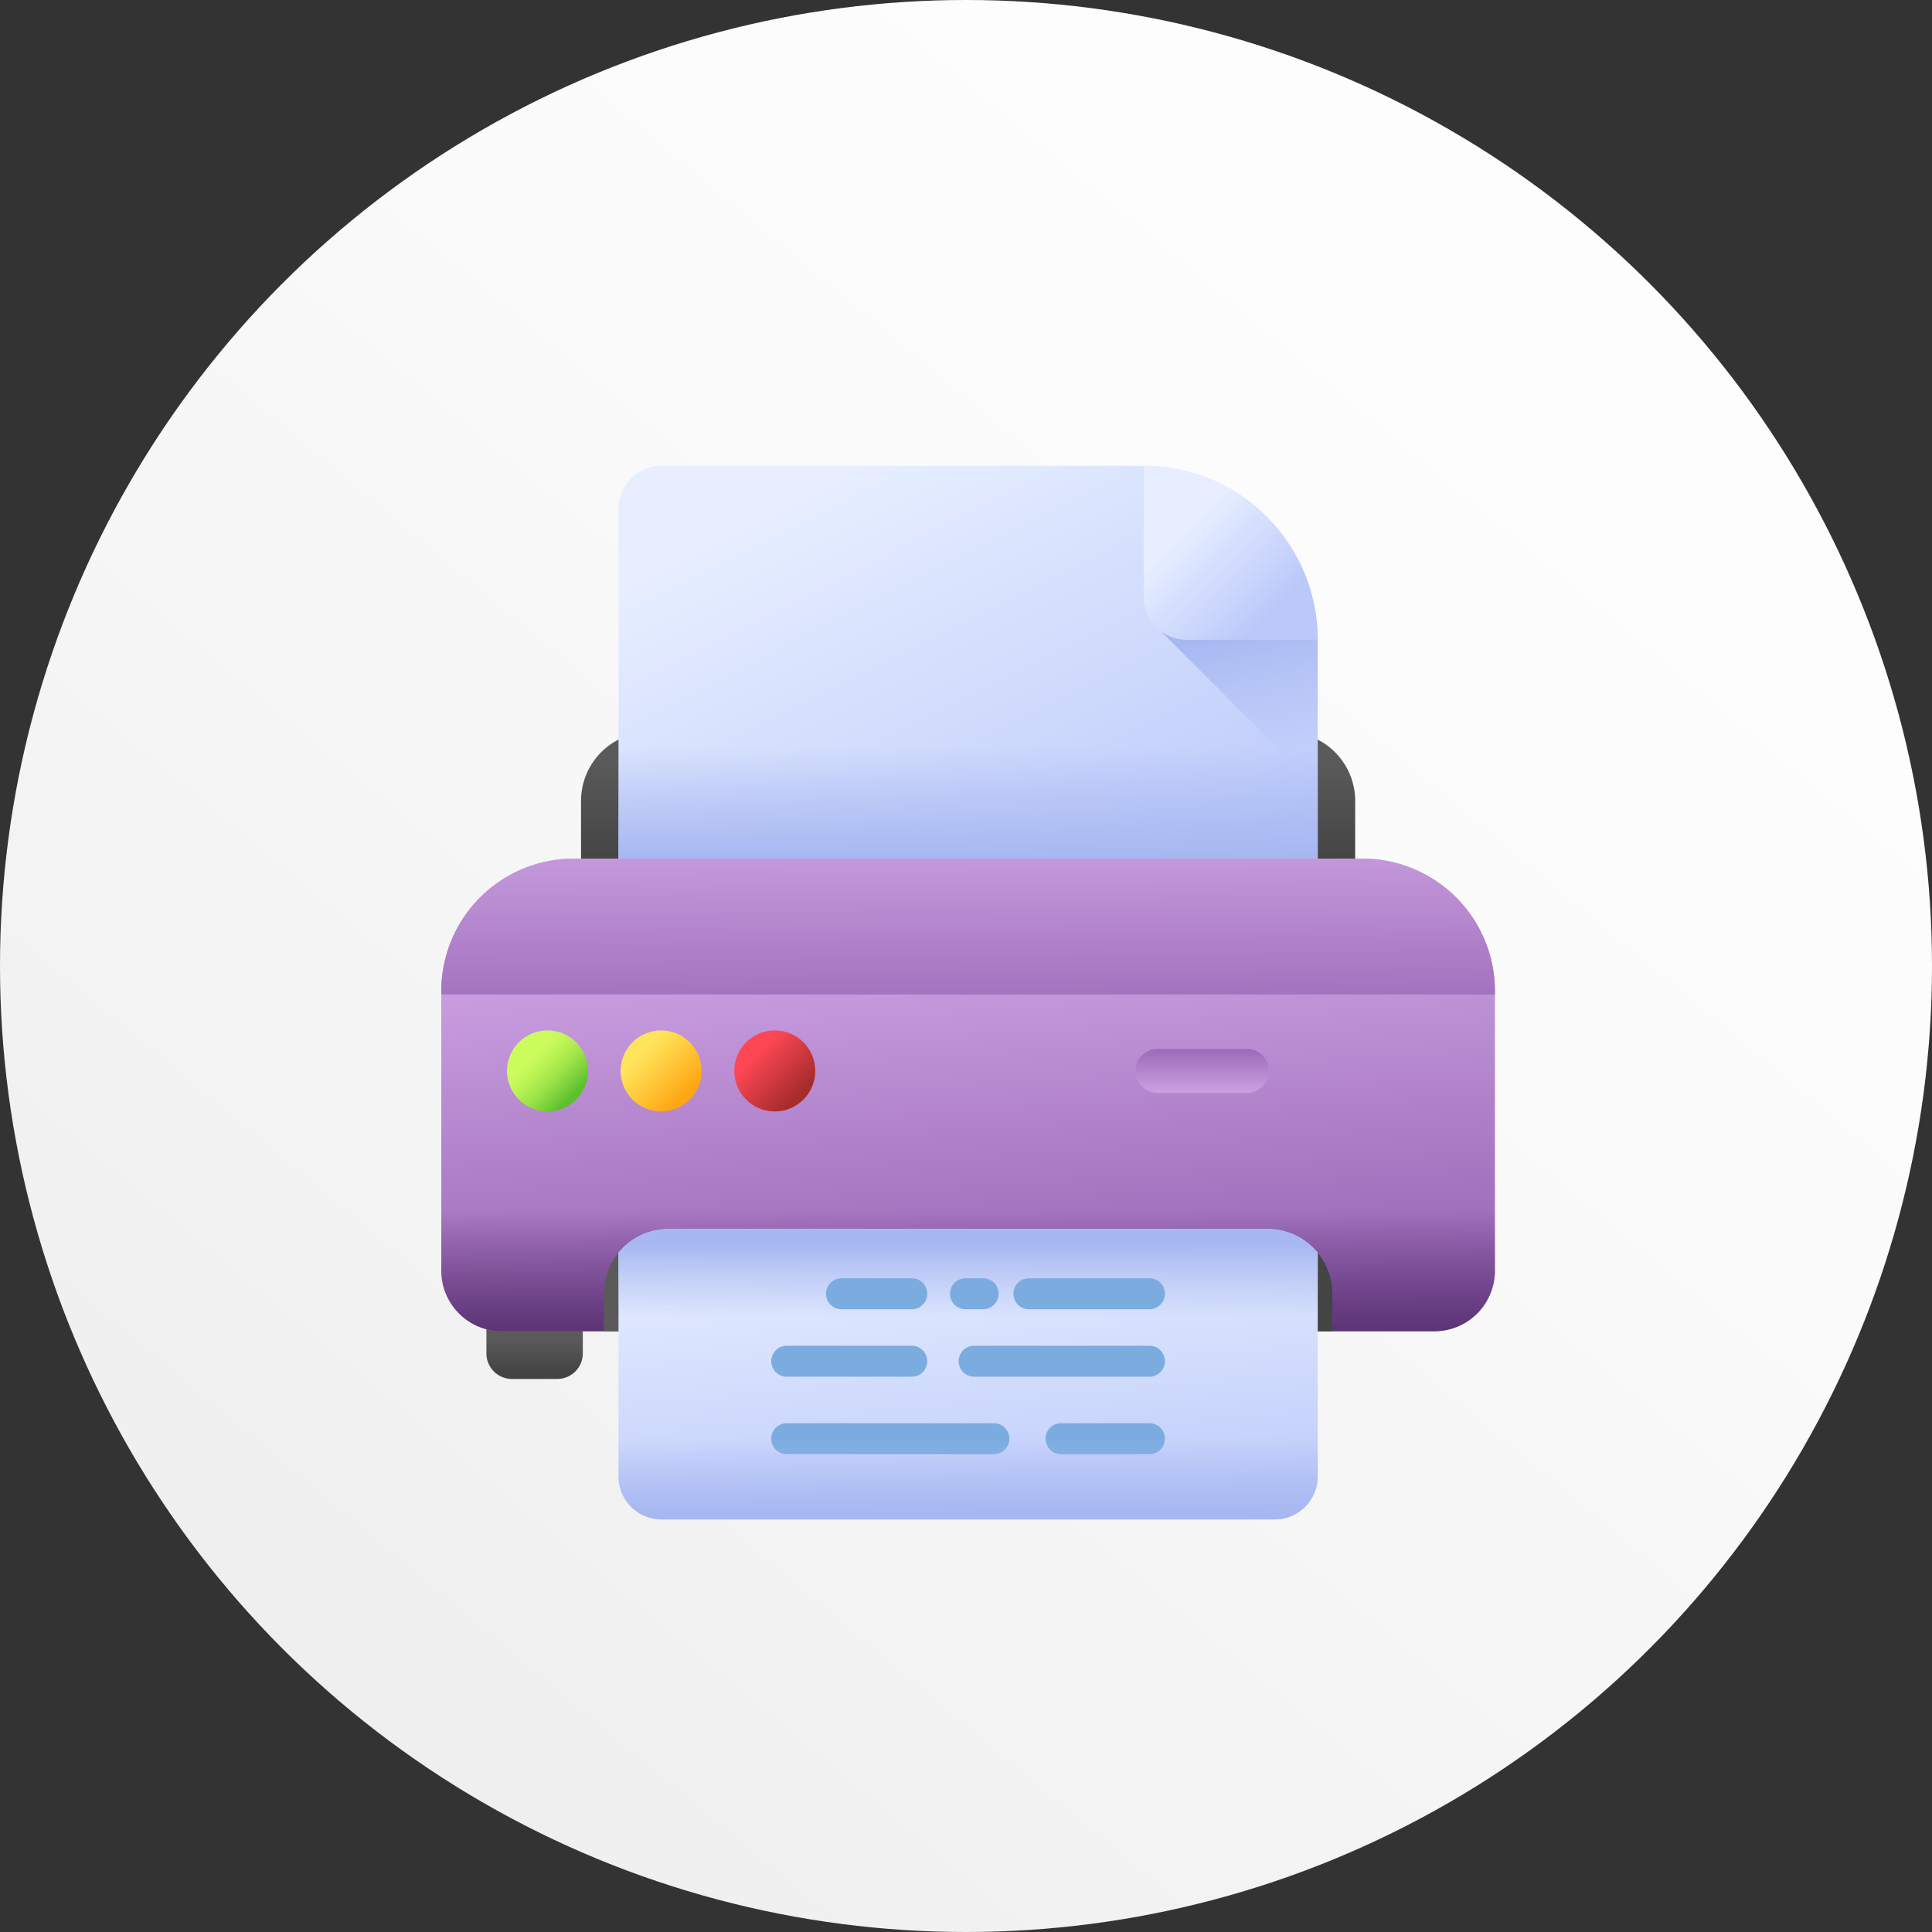 <svg xmlns="http://www.w3.org/2000/svg" xmlns:xlink="http://www.w3.org/1999/xlink" width="144" height="144" viewBox="0 0 144 144"><rect x="0" y="0" width="144" height="144" fill="#333333" stroke="none"/><defs><linearGradient id="linear-gradient" x1="1.052" y1="-0.105" x2="0.206" y2="0.914" gradientUnits="objectBoundingBox"><stop offset="0" stop-color="#fff"></stop><stop offset="0.425" stop-color="#fcfcfc"></stop><stop offset="1" stop-color="#efefef"></stop></linearGradient><linearGradient id="linear-gradient-2" x1="0.5" y1="0.181" x2="0.5" y2="0.795" gradientUnits="objectBoundingBox"><stop offset="0" stop-color="#5a5a5a"></stop><stop offset="1" stop-color="#444"></stop></linearGradient><linearGradient id="linear-gradient-3" x1="0.177" y1="0.124" x2="0.759" y2="0.94" gradientUnits="objectBoundingBox"><stop offset="0" stop-color="#e6eeff"></stop><stop offset="1" stop-color="#bac8fa"></stop></linearGradient><linearGradient id="linear-gradient-4" x1="0.5" y1="0.308" x2="0.5" y2="0.664" gradientUnits="objectBoundingBox"><stop offset="0" stop-color="#a7b7f1" stop-opacity="0"></stop><stop offset="1" stop-color="#a7b7f1"></stop></linearGradient><linearGradient id="linear-gradient-5" x1="0.708" y1="0.81" x2="0.495" y2="-0.017" xlink:href="#linear-gradient-4"></linearGradient><linearGradient id="linear-gradient-6" x1="0.195" y1="0.415" x2="0.686" y2="0.906" xlink:href="#linear-gradient-3"></linearGradient><linearGradient id="linear-gradient-7" x1="0.5" y1="0.396" x2="0.5" y2="0.875" xlink:href="#linear-gradient-2"></linearGradient><linearGradient id="linear-gradient-9" x1="0.409" y1="-0.038" x2="0.612" y2="1.302" gradientUnits="objectBoundingBox"><stop offset="0" stop-color="#d9b1ee"></stop><stop offset="1" stop-color="#814aa0"></stop></linearGradient><linearGradient id="linear-gradient-10" x1="0.5" y1="0.314" x2="0.5" y2="1.013" gradientUnits="objectBoundingBox"><stop offset="0" stop-color="#5b3374" stop-opacity="0"></stop><stop offset="1" stop-color="#5b3374"></stop></linearGradient><linearGradient id="linear-gradient-11" x1="0" y1="0.5" x2="1" y2="0.5" xlink:href="#linear-gradient-2"></linearGradient><linearGradient id="linear-gradient-12" x1="0.4" y1="0.012" x2="0.627" y2="1.083" xlink:href="#linear-gradient-3"></linearGradient><linearGradient id="linear-gradient-13" x1="0.5" y1="0.306" x2="0.5" y2="0.053" xlink:href="#linear-gradient-4"></linearGradient><linearGradient id="linear-gradient-14" x1="0.431" y1="-0.679" x2="0.553" y2="2.118" xlink:href="#linear-gradient-9"></linearGradient><linearGradient id="linear-gradient-15" x1="0.278" y1="0.278" x2="0.802" y2="0.802" gradientUnits="objectBoundingBox"><stop offset="0" stop-color="#ccfc5c"></stop><stop offset="0.159" stop-color="#c6f95a"></stop><stop offset="0.365" stop-color="#b6f053"></stop><stop offset="0.598" stop-color="#9be248"></stop><stop offset="0.847" stop-color="#76cf38"></stop><stop offset="1" stop-color="#5cc12d"></stop></linearGradient><linearGradient id="linear-gradient-16" x1="0.278" y1="0.278" x2="0.802" y2="0.802" gradientUnits="objectBoundingBox"><stop offset="0" stop-color="#fee45a"></stop><stop offset="1" stop-color="#fea613"></stop></linearGradient><linearGradient id="linear-gradient-17" x1="0.278" y1="0.278" x2="0.802" y2="0.802" gradientUnits="objectBoundingBox"><stop offset="0" stop-color="#fd4755"></stop><stop offset="1" stop-color="#a72b2b"></stop></linearGradient><linearGradient id="linear-gradient-18" x1="0.5" y1="1.302" x2="0.5" y2="-0.581" xlink:href="#linear-gradient-9"></linearGradient><linearGradient id="linear-gradient-20" x1="0.5" y1="0.541" x2="0.5" y2="0.965" xlink:href="#linear-gradient-4"></linearGradient></defs><g id="Group_35" data-name="Group 35" transform="translate(8 8)"><circle id="Ellipse_10" data-name="Ellipse 10" cx="72" cy="72" r="72" transform="translate(-8 -8)" fill="url(#linear-gradient)"></circle><g id="printer" transform="translate(24.891 26.718)"><path id="Path_166" data-name="Path 166" d="M125.345,140.89h-57.7v-6.9a5.131,5.131,0,0,1,5.131-5.131h47.439a5.131,5.131,0,0,1,5.131,5.131Z" transform="translate(-57.229 -109.015)" fill="url(#linear-gradient-2)"></path><g id="Group_29" data-name="Group 29" transform="translate(13.207 0)"><path id="Path_167" data-name="Path 167" d="M124.919,0H88.986a3.214,3.214,0,0,0-3.214,3.214V33.98a3.214,3.214,0,0,0,3.214,3.214h45.69a3.214,3.214,0,0,0,3.214-3.214V12.971A12.971,12.971,0,0,0,124.919,0Z" transform="translate(-85.772 0)" fill="url(#linear-gradient-3)"></path><path id="Path_168" data-name="Path 168" d="M85.771,89v20.275a3.214,3.214,0,0,0,3.214,3.214h45.69a3.214,3.214,0,0,0,3.214-3.214V89Z" transform="translate(-85.771 -75.295)" fill="url(#linear-gradient-4)"></path><path id="Path_169" data-name="Path 169" d="M359.738,91.488V80.44c0-.232-.007-.462-.019-.69H348Z" transform="translate(-307.621 -67.47)" fill="url(#linear-gradient-5)"></path><path id="Path_170" data-name="Path 170" d="M339.995,0V9.757a3.214,3.214,0,0,0,3.214,3.214h9.757A12.971,12.971,0,0,0,339.995,0Z" transform="translate(-300.848 0)" fill="url(#linear-gradient-6)"></path></g><g id="Group_30" data-name="Group 30" transform="translate(3.362 63.134)"><path id="Path_171" data-name="Path 171" d="M27.112,414.928H23.74a1.907,1.907,0,0,1-1.907-1.907V410h7.186v3.021A1.907,1.907,0,0,1,27.112,414.928Z" transform="translate(-21.833 -410)" fill="url(#linear-gradient-7)"></path><path id="Path_172" data-name="Path 172" d="M446.78,414.928h-3.372a1.907,1.907,0,0,1-1.907-1.907V410h7.186v3.021A1.907,1.907,0,0,1,446.78,414.928Z" transform="translate(-376.878 -410)" fill="url(#linear-gradient-7)"></path></g><path id="Path_173" data-name="Path 173" d="M74.014,225.355H4.519A4.519,4.519,0,0,1,0,220.837V200a9.874,9.874,0,0,1,9.874-9.874H68.659A9.874,9.874,0,0,1,78.532,200v20.836A4.519,4.519,0,0,1,74.014,225.355Z" transform="translate(0 -160.85)" fill="url(#linear-gradient-9)"></path><path id="Path_174" data-name="Path 174" d="M0,334v8.555a4.519,4.519,0,0,0,4.519,4.519H74.014a4.519,4.519,0,0,0,4.519-4.519V334Z" transform="translate(0 -282.569)" fill="url(#linear-gradient-10)"></path><path id="Path_175" data-name="Path 175" d="M132.992,377.029h-54.3v-2.794a4.828,4.828,0,0,1,4.828-4.828h44.641a4.828,4.828,0,0,1,4.828,4.828v2.794Z" transform="translate(-66.577 -312.524)" fill="url(#linear-gradient-11)"></path><path id="Path_176" data-name="Path 176" d="M137.888,371.184v16.661a3.215,3.215,0,0,1-3.214,3.214H88.984a3.215,3.215,0,0,1-3.214-3.214V371.184a4.816,4.816,0,0,1,3.739-1.774h44.64A4.816,4.816,0,0,1,137.888,371.184Z" transform="translate(-72.563 -312.526)" fill="url(#linear-gradient-12)"></path><path id="Path_177" data-name="Path 177" d="M137.888,371.184v16.661a3.215,3.215,0,0,1-3.214,3.214H88.984a3.215,3.215,0,0,1-3.214-3.214V371.184a4.816,4.816,0,0,1,3.739-1.774h44.64A4.816,4.816,0,0,1,137.888,371.184Z" transform="translate(-72.563 -312.526)" fill="url(#linear-gradient-13)"></path><path id="Path_178" data-name="Path 178" d="M68.659,190.126H9.874A9.874,9.874,0,0,0,0,200v.255H78.533V200A9.874,9.874,0,0,0,68.659,190.126Z" transform="translate(0 -160.849)" fill="url(#linear-gradient-14)"></path><g id="Group_32" data-name="Group 32" transform="translate(4.898 42.083)"><circle id="Ellipse_7" data-name="Ellipse 7" cx="3.02" cy="3.02" r="3.02" fill="url(#linear-gradient-15)"></circle><circle id="Ellipse_8" data-name="Ellipse 8" cx="3.02" cy="3.02" r="3.02" transform="translate(8.469)" fill="url(#linear-gradient-16)"></circle><circle id="Ellipse_9" data-name="Ellipse 9" cx="3.02" cy="3.02" r="3.02" transform="translate(16.938)" fill="url(#linear-gradient-17)"></circle><g id="Group_31" data-name="Group 31" transform="translate(46.811 1.377)"><path id="Path_179" data-name="Path 179" d="M344.094,285.523h-6.646a1.643,1.643,0,0,1,0-3.285h6.646a1.643,1.643,0,1,1,0,3.285Z" transform="translate(-335.805 -282.238)" fill="url(#linear-gradient-18)"></path><path id="Path_180" data-name="Path 180" d="M421.985,285.523h-6.646a1.643,1.643,0,0,1,0-3.285h6.646a1.643,1.643,0,1,1,0,3.285Z" transform="translate(-401.702 -282.238)" fill="url(#linear-gradient-18)"></path></g></g><g id="Group_33" data-name="Group 33" transform="translate(24.599 60.555)"><path id="Path_181" data-name="Path 181" d="M264.644,425.915H251.583a1.155,1.155,0,0,0,0,2.31h13.061a1.155,1.155,0,0,0,0-2.31Z" transform="translate(-236.465 -420.885)" fill="#7bacdf"></path><path id="Path_182" data-name="Path 182" d="M287.064,393.249h-8.981a1.155,1.155,0,0,0,0,2.31h8.981a1.155,1.155,0,0,0,0-2.31Z" transform="translate(-258.884 -393.249)" fill="#7bacdf"></path><path id="Path_183" data-name="Path 183" d="M160.9,428.225h9.316a1.155,1.155,0,0,0,0-2.31H160.9a1.155,1.155,0,0,0,0,2.31Z" transform="translate(-159.75 -420.885)" fill="#7bacdf"></path><path id="Path_184" data-name="Path 184" d="M187.4,393.249a1.155,1.155,0,1,0,0,2.31h5.235a1.155,1.155,0,1,0,0-2.31Z" transform="translate(-182.169 -393.249)" fill="#7bacdf"></path><path id="Path_185" data-name="Path 185" d="M248.714,395.559a1.155,1.155,0,0,0,0-2.31H247.4a1.155,1.155,0,1,0,0,2.31Z" transform="translate(-232.93 -393.249)" fill="#7bacdf"></path><path id="Path_186" data-name="Path 186" d="M300.243,463.415h-6.582a1.155,1.155,0,1,0,0,2.31h6.582a1.155,1.155,0,1,0,0-2.31Z" transform="translate(-272.064 -452.611)" fill="#7bacdf"></path><path id="Path_187" data-name="Path 187" d="M176.341,463.415H160.9a1.155,1.155,0,0,0,0,2.31h15.436a1.155,1.155,0,1,0,0-2.31Z" transform="translate(-159.75 -452.611)" fill="#7bacdf"></path></g><path id="Path_188" data-name="Path 188" d="M85.77,425v9.875a3.215,3.215,0,0,0,3.214,3.214h45.691a3.215,3.215,0,0,0,3.214-3.214V425Z" transform="translate(-72.563 -359.556)" fill="url(#linear-gradient-20)"></path></g></g></svg>